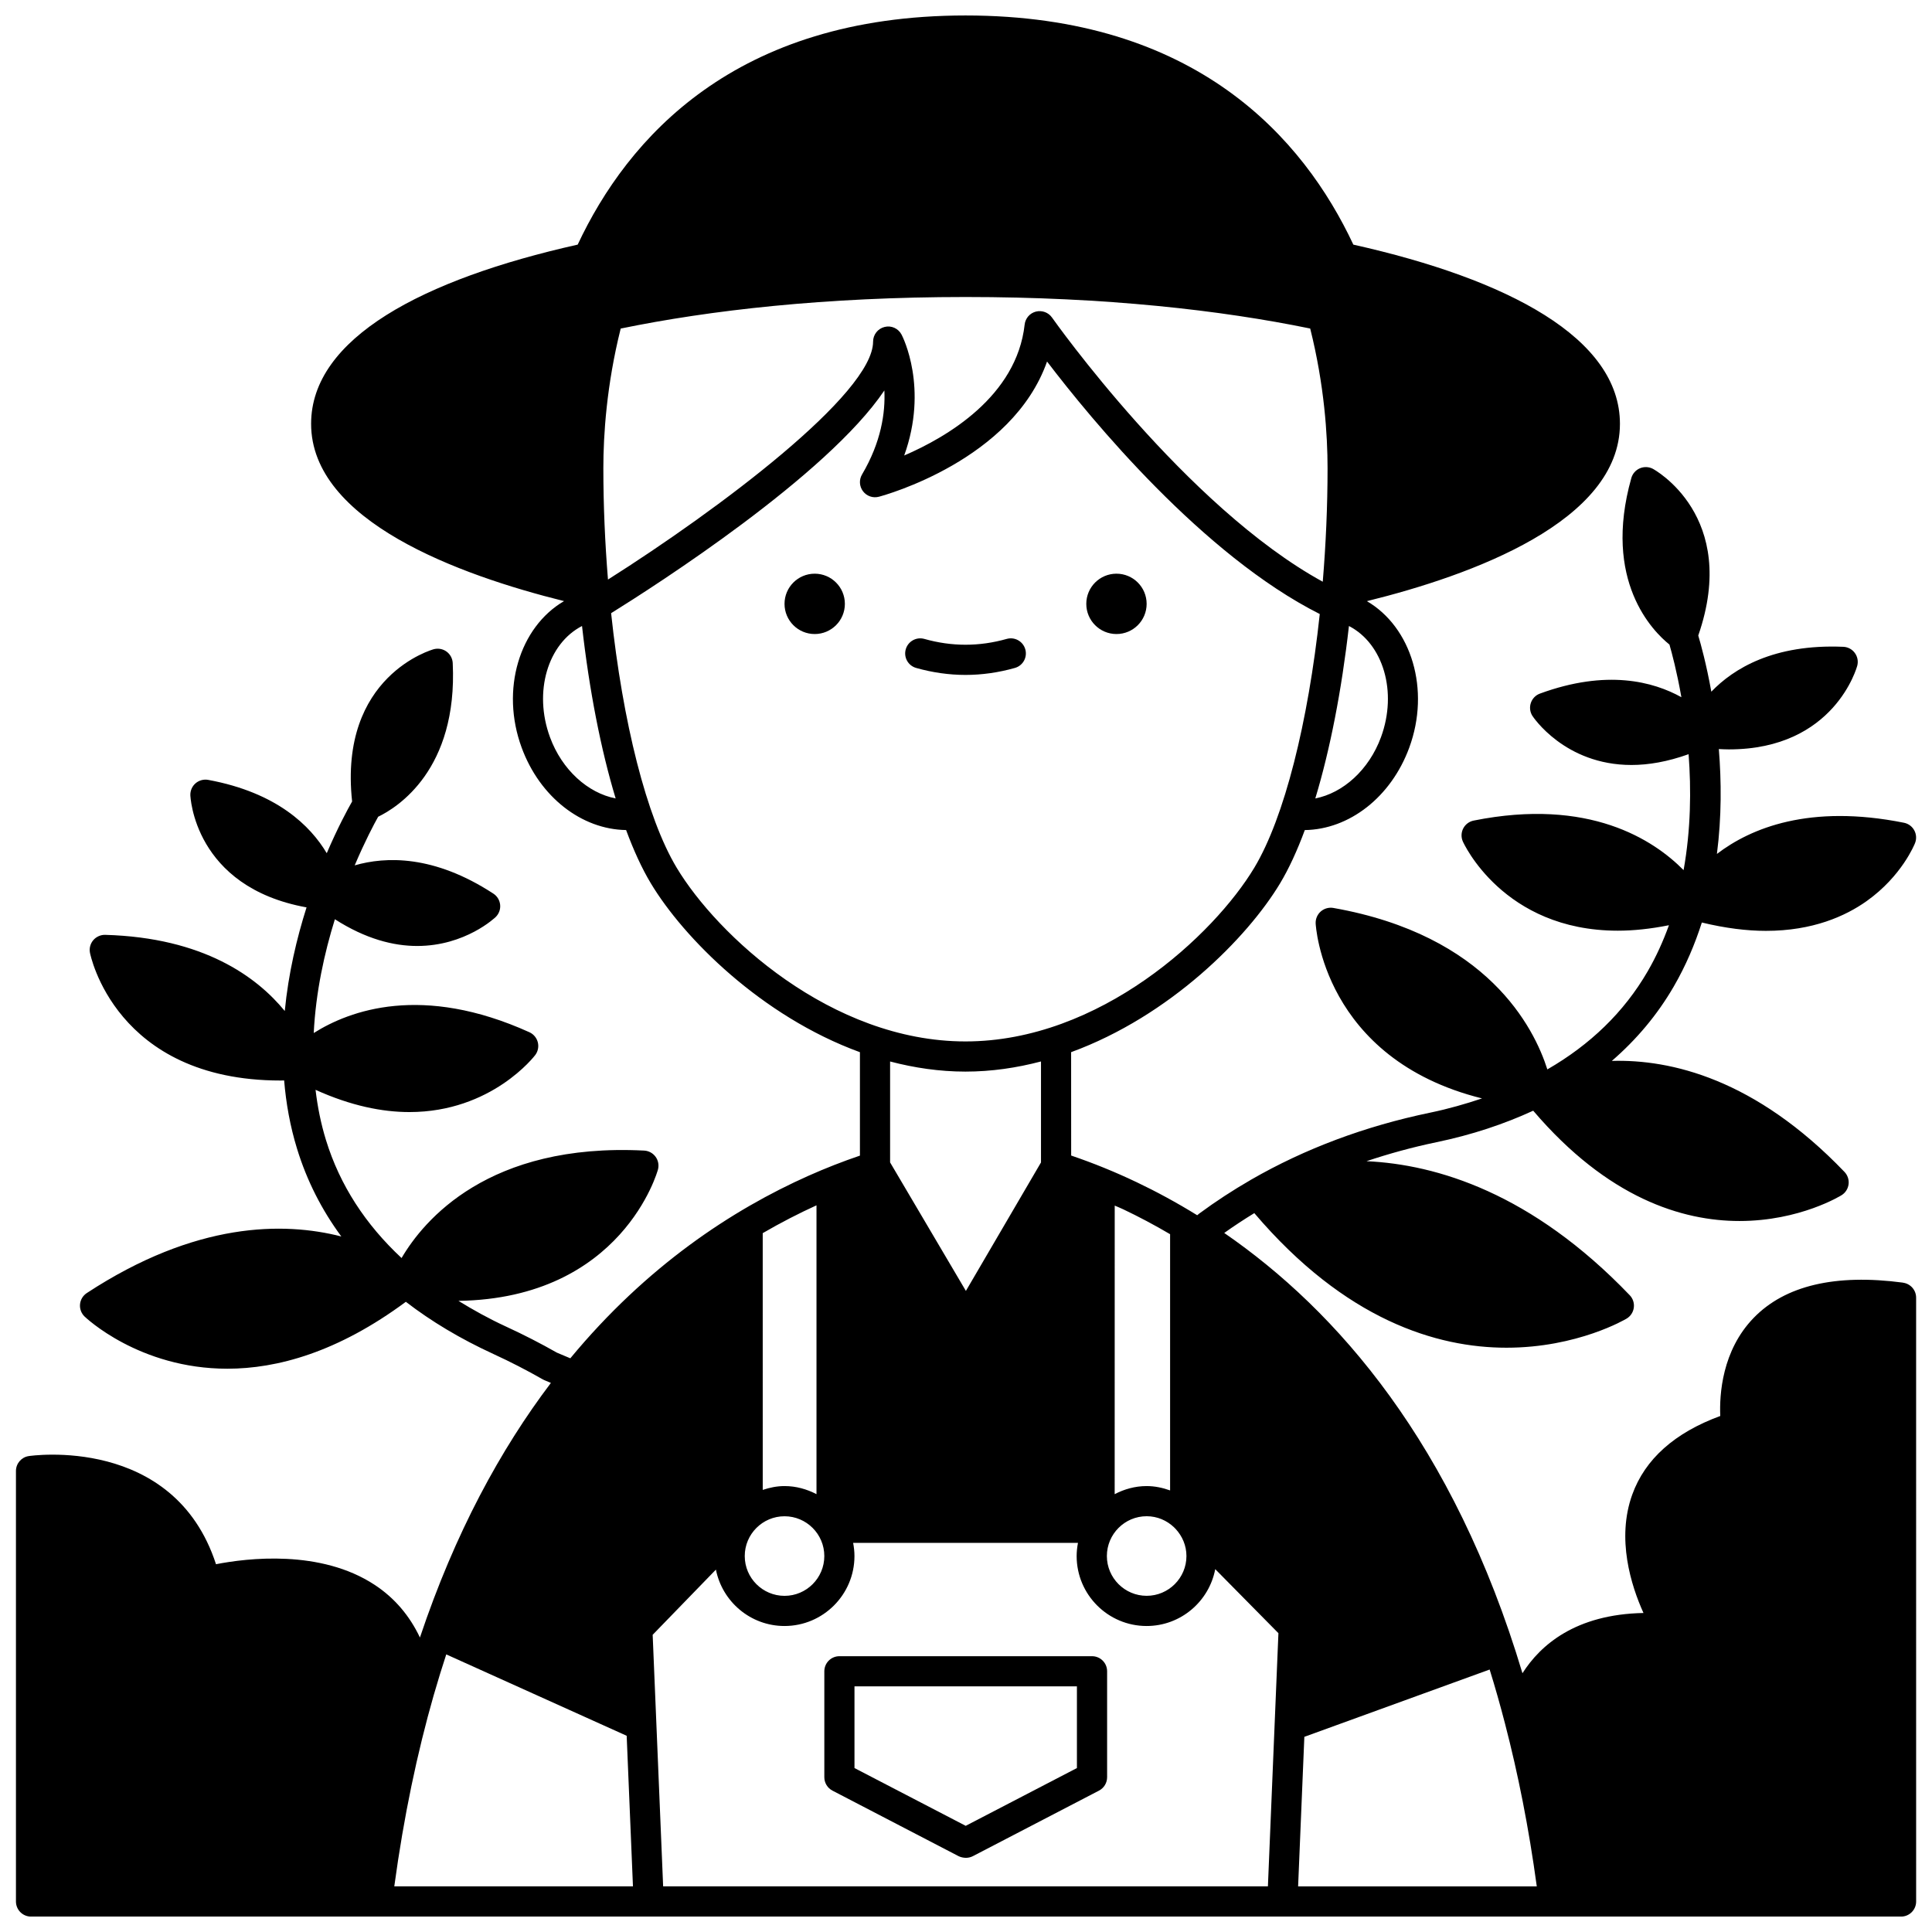 <?xml version="1.0" encoding="UTF-8"?>
<!-- Uploaded to: ICON Repo, www.iconrepo.com, Generator: ICON Repo Mixer Tools -->
<svg width="800px" height="800px" version="1.1" viewBox="144 144 512 512" xmlns="http://www.w3.org/2000/svg">
 <defs>
  <clipPath id="a">
   <path d="m148.09 148.09h503.81v503.81h-503.81z"/>
  </clipPath>
 </defs>
 <path d="m433.4 582.91h-66.945c-2.207 0-4 1.789-4 4v28.074c0 1.492 0.832 2.863 2.156 3.551l33.406 17.359c0.566 0.293 1.332 0.449 1.973 0.449s1.277-0.156 1.844-0.449l33.406-17.359c1.324-0.688 2.156-2.059 2.156-3.551v-28.074c0-2.215-1.789-4-3.996-4zm-4 29.641-29.477 15.312-29.477-15.312v-21.645h58.949v21.645z"/>
 <g clip-path="url(#a)">
  <path d="m648.31 483.91c-17.938-2.375-31.254 0.773-39.559 9.332-8.398 8.652-9.105 20.301-8.863 26.008-12.094 4.441-19.938 11.441-23.324 20.832-4.227 11.711-0.316 24.094 2.977 31.375-18.098 0.352-27.363 8.562-32.074 15.969-18.199-60.781-49.168-96.117-79.031-116.68 2.582-1.844 5.246-3.59 7.969-5.258 24.156 28.387 48.41 35.668 66.828 35.668 18.867 0 31.625-7.578 31.875-7.734 1.031-0.633 1.719-1.695 1.871-2.898 0.156-1.199-0.242-2.402-1.078-3.273-25.941-27.062-51.109-34.664-69.77-35.523 5.977-1.996 12.148-3.703 18.551-5.031 9.434-1.961 17.922-4.805 25.633-8.352 19.77 23.188 39.516 29.234 54.656 29.234 16.039 0 26.898-6.731 27.109-6.867 1.008-0.645 1.672-1.707 1.816-2.894 0.141-1.188-0.258-2.375-1.082-3.242-23.676-24.699-46.066-29.871-61.66-29.426 6.539-5.656 12.059-12.207 16.418-19.73 3.18-5.484 5.594-11.184 7.434-16.945 6.285 1.52 11.957 2.211 16.973 2.211 12.402 0 21.078-3.887 26.734-7.91 9.285-6.609 12.66-15.004 12.797-15.359 0.434-1.098 0.355-2.336-0.211-3.375-0.566-1.039-1.562-1.77-2.723-2.004-25.039-5.016-40.605 1.414-49.574 8.262 1.266-9.836 1.195-19.355 0.508-27.793 0.902 0.043 1.812 0.09 2.676 0.09 28.078 0 33.961-21.98 34.02-22.219 0.293-1.164 0.047-2.398-0.672-3.363-0.715-0.965-1.832-1.555-3.027-1.605-18.5-0.793-29.148 5.812-34.984 11.895-1.309-7.262-2.773-12.566-3.465-14.887 11.016-31.727-11.824-44.07-12.055-44.191-1.066-0.547-2.328-0.59-3.43-0.117-1.105 0.48-1.93 1.426-2.254 2.582-7.68 27.281 5.746 40.629 10.105 44.125 0.621 2.137 1.961 7.117 3.164 13.949-7.441-4.137-19.785-7.449-37.488-0.957-1.137 0.414-2.019 1.328-2.406 2.473-0.387 1.145-0.238 2.402 0.406 3.422 0.109 0.172 8.52 13.023 26.262 13.023 4.449 0 9.5-0.836 15.137-2.859 0.707 9.32 0.605 19.973-1.328 30.723-7.961-8.062-25.055-19.262-55.633-13.129-1.184 0.238-2.195 0.996-2.754 2.062-0.559 1.07-0.609 2.332-0.129 3.441 0.121 0.285 10.637 23.676 41.094 23.676 4.125 0 8.656-0.473 13.539-1.449-1.508 4.18-3.359 8.293-5.652 12.25-6.262 10.793-15.215 19.414-26.57 25.961-3.547-11.141-15.871-35.566-56.707-42.789-1.184-0.207-2.41 0.129-3.328 0.922-0.91 0.797-1.414 1.961-1.367 3.168 0.016 0.391 1.895 35.879 44.09 46.387-4.348 1.453-8.852 2.758-13.699 3.762-17.305 3.59-33.203 9.539-47.52 17.785-0.027 0.012-0.078 0.035-0.082 0.039-0.023 0.012-0.039 0.039-0.062 0.051-4.676 2.699-9.184 5.641-13.516 8.832l-0.605 0.488c-5.461-3.371-10.852-6.281-16.074-8.77-0.004-0.004-0.012 0-0.016-0.004-5.652-2.695-11.465-5.059-17.309-7.043l-0.012-27.398c26.129-9.547 46.723-30.32 55.391-44.762 2.336-3.894 4.523-8.648 6.539-14.094 11.781-0.168 22.859-8.73 27.68-21.844 5.644-15.359 0.598-31.914-11.227-38.82 27.832-6.871 67.059-21.137 67.059-46.996 0-22.707-29.629-38.309-70.648-47.488-13.195-28.148-41.652-60.73-102.77-60.73-61.121 0-89.578 32.582-102.79 60.727-41.016 9.184-70.645 24.781-70.645 47.488 0 25.77 39.215 40.078 67.031 46.984-11.832 6.898-16.887 23.469-11.234 38.828 4.82 13.117 15.902 21.676 27.68 21.844 2.016 5.449 4.203 10.203 6.539 14.094 8.668 14.449 29.281 35.238 55.426 44.777v27.41c-4.551 1.543-9.121 3.332-13.613 5.332-20.277 9.035-42.906 23.93-63.137 48.379l-3.547-1.492c-4.324-2.461-8.859-4.785-13.496-6.918-4.535-2.086-8.668-4.394-12.605-6.809 43.453-0.668 52.789-34.453 52.883-34.832 0.301-1.164 0.062-2.398-0.648-3.367-0.711-0.969-1.82-1.566-3.019-1.629-41.285-2.113-58.441 18.5-64.289 28.477-9.578-8.926-16.352-19.324-20.023-31.23-1.363-4.418-2.246-8.887-2.773-13.348 9.391 4.246 17.703 5.894 24.863 5.894 21.859 0 33.223-14.926 33.379-15.137 0.715-0.973 0.957-2.219 0.652-3.387-0.309-1.168-1.125-2.137-2.223-2.633-28.426-12.855-47.598-5.82-57.152 0.211 0.543-10.879 2.832-21.258 5.606-30.156 8.203 5.266 15.586 7.086 21.801 7.086 12.812 0 20.699-7.566 20.824-7.684 0.859-0.848 1.293-2.043 1.168-3.246-0.125-1.203-0.781-2.289-1.797-2.945-15.789-10.309-28.566-9.852-36.746-7.488 2.711-6.391 5.133-10.949 6.219-12.887 5.035-2.426 21.113-12.418 19.758-40.73-0.059-1.199-0.652-2.312-1.621-3.027-0.969-0.711-2.199-0.945-3.367-0.648-0.258 0.066-25.285 6.965-21.676 40.359-1.199 2.106-3.816 6.938-6.719 13.711-4.312-7.242-13.203-16.074-31.426-19.434-1.172-0.215-2.394 0.109-3.316 0.883-0.914 0.777-1.43 1.922-1.41 3.125 0.004 0.258 0.902 24.355 30.797 29.785-2.586 8.137-4.809 17.488-5.773 27.457-7.383-9.016-21.484-19.438-47.582-20.18-1.152-0.039-2.359 0.477-3.148 1.387-0.785 0.914-1.117 2.133-0.902 3.32 0.062 0.352 6.637 33.898 50.539 33.898 0.301 0 0.625-0.02 0.926-0.023 0.5 6.019 1.574 12.109 3.438 18.156 2.59 8.414 6.516 16.141 11.715 23.195-15.246-3.91-38.582-3.93-67.453 14.996-1.008 0.66-1.668 1.742-1.789 2.941-0.121 1.203 0.309 2.394 1.168 3.242 0.223 0.223 14.449 13.867 37.871 13.867 13.156 0 29.207-4.328 47.305-17.734 6.723 5.188 14.449 9.809 23.199 13.832 4.5 2.07 8.902 4.332 13.078 6.723 0.141 0.082 0.285 0.152 0.434 0.215l1.727 0.727c-13.34 17.613-25.402 39.703-34.707 67.469-2.738-5.781-6.711-10.461-11.949-13.922-14.375-9.496-33.875-7.109-42.094-5.5-11.164-34.344-49.27-28.723-49.66-28.652-1.93 0.305-3.356 1.977-3.356 3.945v114.09c0 2.211 1.793 4 4 4h495.57c2.207 0 4-1.789 4-4l-0.004-160.02c0-2.008-1.488-3.703-3.477-3.969zm-189.89 72.453c0 5.812-4.731 10.543-10.543 10.543s-10.543-4.731-10.543-10.543 4.731-10.547 10.543-10.547c2.797 0 5.32 1.113 7.211 2.891l0.473 0.48c1.754 1.891 2.859 4.402 2.859 7.176zm-16.672-91.852c0.004 0 0.004 0.004 0.008 0.008 4.023 1.914 8.148 4.094 12.332 6.555v67.902c-1.957-0.699-4.027-1.152-6.223-1.152-3.066 0-5.918 0.82-8.465 2.144l0.012-76.473c0.781 0.348 1.57 0.648 2.336 1.016zm68.227-125.15c-3.191 8.676-10.047 14.797-17.406 16.234 3.91-12.922 6.981-28.617 8.914-45.699 9.062 4.676 12.918 17.43 8.492 29.465zm-127.05-106.68c-0.848-1.637-2.707-2.492-4.5-2.035-1.789 0.438-3.047 2.043-3.047 3.883 0 13.832-41.008 44.555-70.258 63.059-0.789-9.664-1.227-19.602-1.227-29.539 0-8.711 0.848-22.035 4.598-36.977 23.633-4.863 54.215-8.363 91.383-8.363 37.145 0 67.719 3.5 91.34 8.355 3.75 14.945 4.602 28.277 4.602 36.988 0 10.133-0.453 20.27-1.273 30.113-36.309-19.887-71.383-69.488-71.75-70.012-0.957-1.363-2.652-1.98-4.266-1.578-1.613 0.41-2.801 1.781-2.984 3.43-2.113 19.027-20.602 29.824-31.922 34.707 6.457-17.906-0.352-31.383-0.695-32.031zm-93.176 106.68c-4.426-12.035-0.57-24.789 8.492-29.465 1.93 17.082 5.004 32.781 8.914 45.699-7.363-1.434-14.219-7.559-17.406-16.234zm33.57 34.586c-7.996-13.328-14.293-38.637-17.367-67.449 11.906-7.402 57.207-36.441 72.414-59.023 0.281 5.879-0.832 13.652-5.918 22.27-0.828 1.395-0.723 3.156 0.258 4.445 0.984 1.297 2.648 1.871 4.215 1.449 1.582-0.418 35.363-9.707 44.559-35.828 11.699 15.359 41.277 51.305 72.27 66.914-3.082 28.719-9.367 53.926-17.34 67.219-10.688 17.809-40.91 46.047-76.547 46.047-35.641 0-65.859-28.238-76.543-46.043zm76.543 54.039c6.894 0 13.582-1 20.012-2.688v26.762l-19.902 34.047-20.086-34.055v-26.746c6.422 1.684 13.098 2.68 19.977 2.68zm-47.953 117.84c5.812 0 10.543 4.734 10.543 10.547s-4.731 10.543-10.543 10.543-10.543-4.731-10.543-10.543c-0.004-5.812 4.727-10.547 10.543-10.547zm8.469-82.402v76.543c-2.551-1.324-5.402-2.144-8.469-2.144-2.031 0-3.949 0.406-5.777 1.016l-0.004-68.043c4.836-2.812 9.602-5.254 14.25-7.371zm-101.43 129.78c0.043-0.129 0.082-0.25 0.117-0.387 1.023-3.551 2.09-7.004 3.199-10.383l47.812 21.566 1.664 39.906-63.25-0.004c2.531-18.637 6.098-35.461 10.457-50.699zm58.016-15.965 16.762-17.277c1.68 8.504 9.184 14.945 18.176 14.945 10.223 0 18.539-8.316 18.539-18.539 0-1.195-0.137-2.359-0.352-3.496h59.586c-0.215 1.137-0.352 2.301-0.352 3.496 0 10.223 8.316 18.539 18.539 18.539 9.035 0 16.559-6.5 18.188-15.066l16.746 16.969-1.016 24.414v0.008l-1.77 42.676h-160.27zm171.05 66.668 1.652-39.629 49.105-17.836c1.449 4.633 2.809 9.457 4.094 14.414v0.004c3.426 13.18 6.281 27.465 8.398 43.051h-63.25z"/>
 </g>
 <path d="m447.87 304.03c0 4.418-3.578 7.996-7.996 7.996-4.418 0-7.996-3.578-7.996-7.996s3.578-7.996 7.996-7.996c4.418 0 7.996 3.578 7.996 7.996"/>
 <path d="m367.9 304.03c0 4.418-3.582 7.996-7.996 7.996-4.418 0-7.996-3.578-7.996-7.996s3.578-7.996 7.996-7.996c4.414 0 7.996 3.578 7.996 7.996"/>
 <path d="m412.96 321.01c2.129-0.602 3.359-2.812 2.754-4.934-0.602-2.125-2.816-3.359-4.934-2.754-7.254 2.051-14.551 2.055-21.812 0-2.121-0.602-4.336 0.633-4.934 2.754-0.605 2.125 0.633 4.336 2.754 4.934 4.34 1.23 8.742 1.852 13.082 1.852 4.356 0 8.758-0.625 13.09-1.852z"/>
</svg>